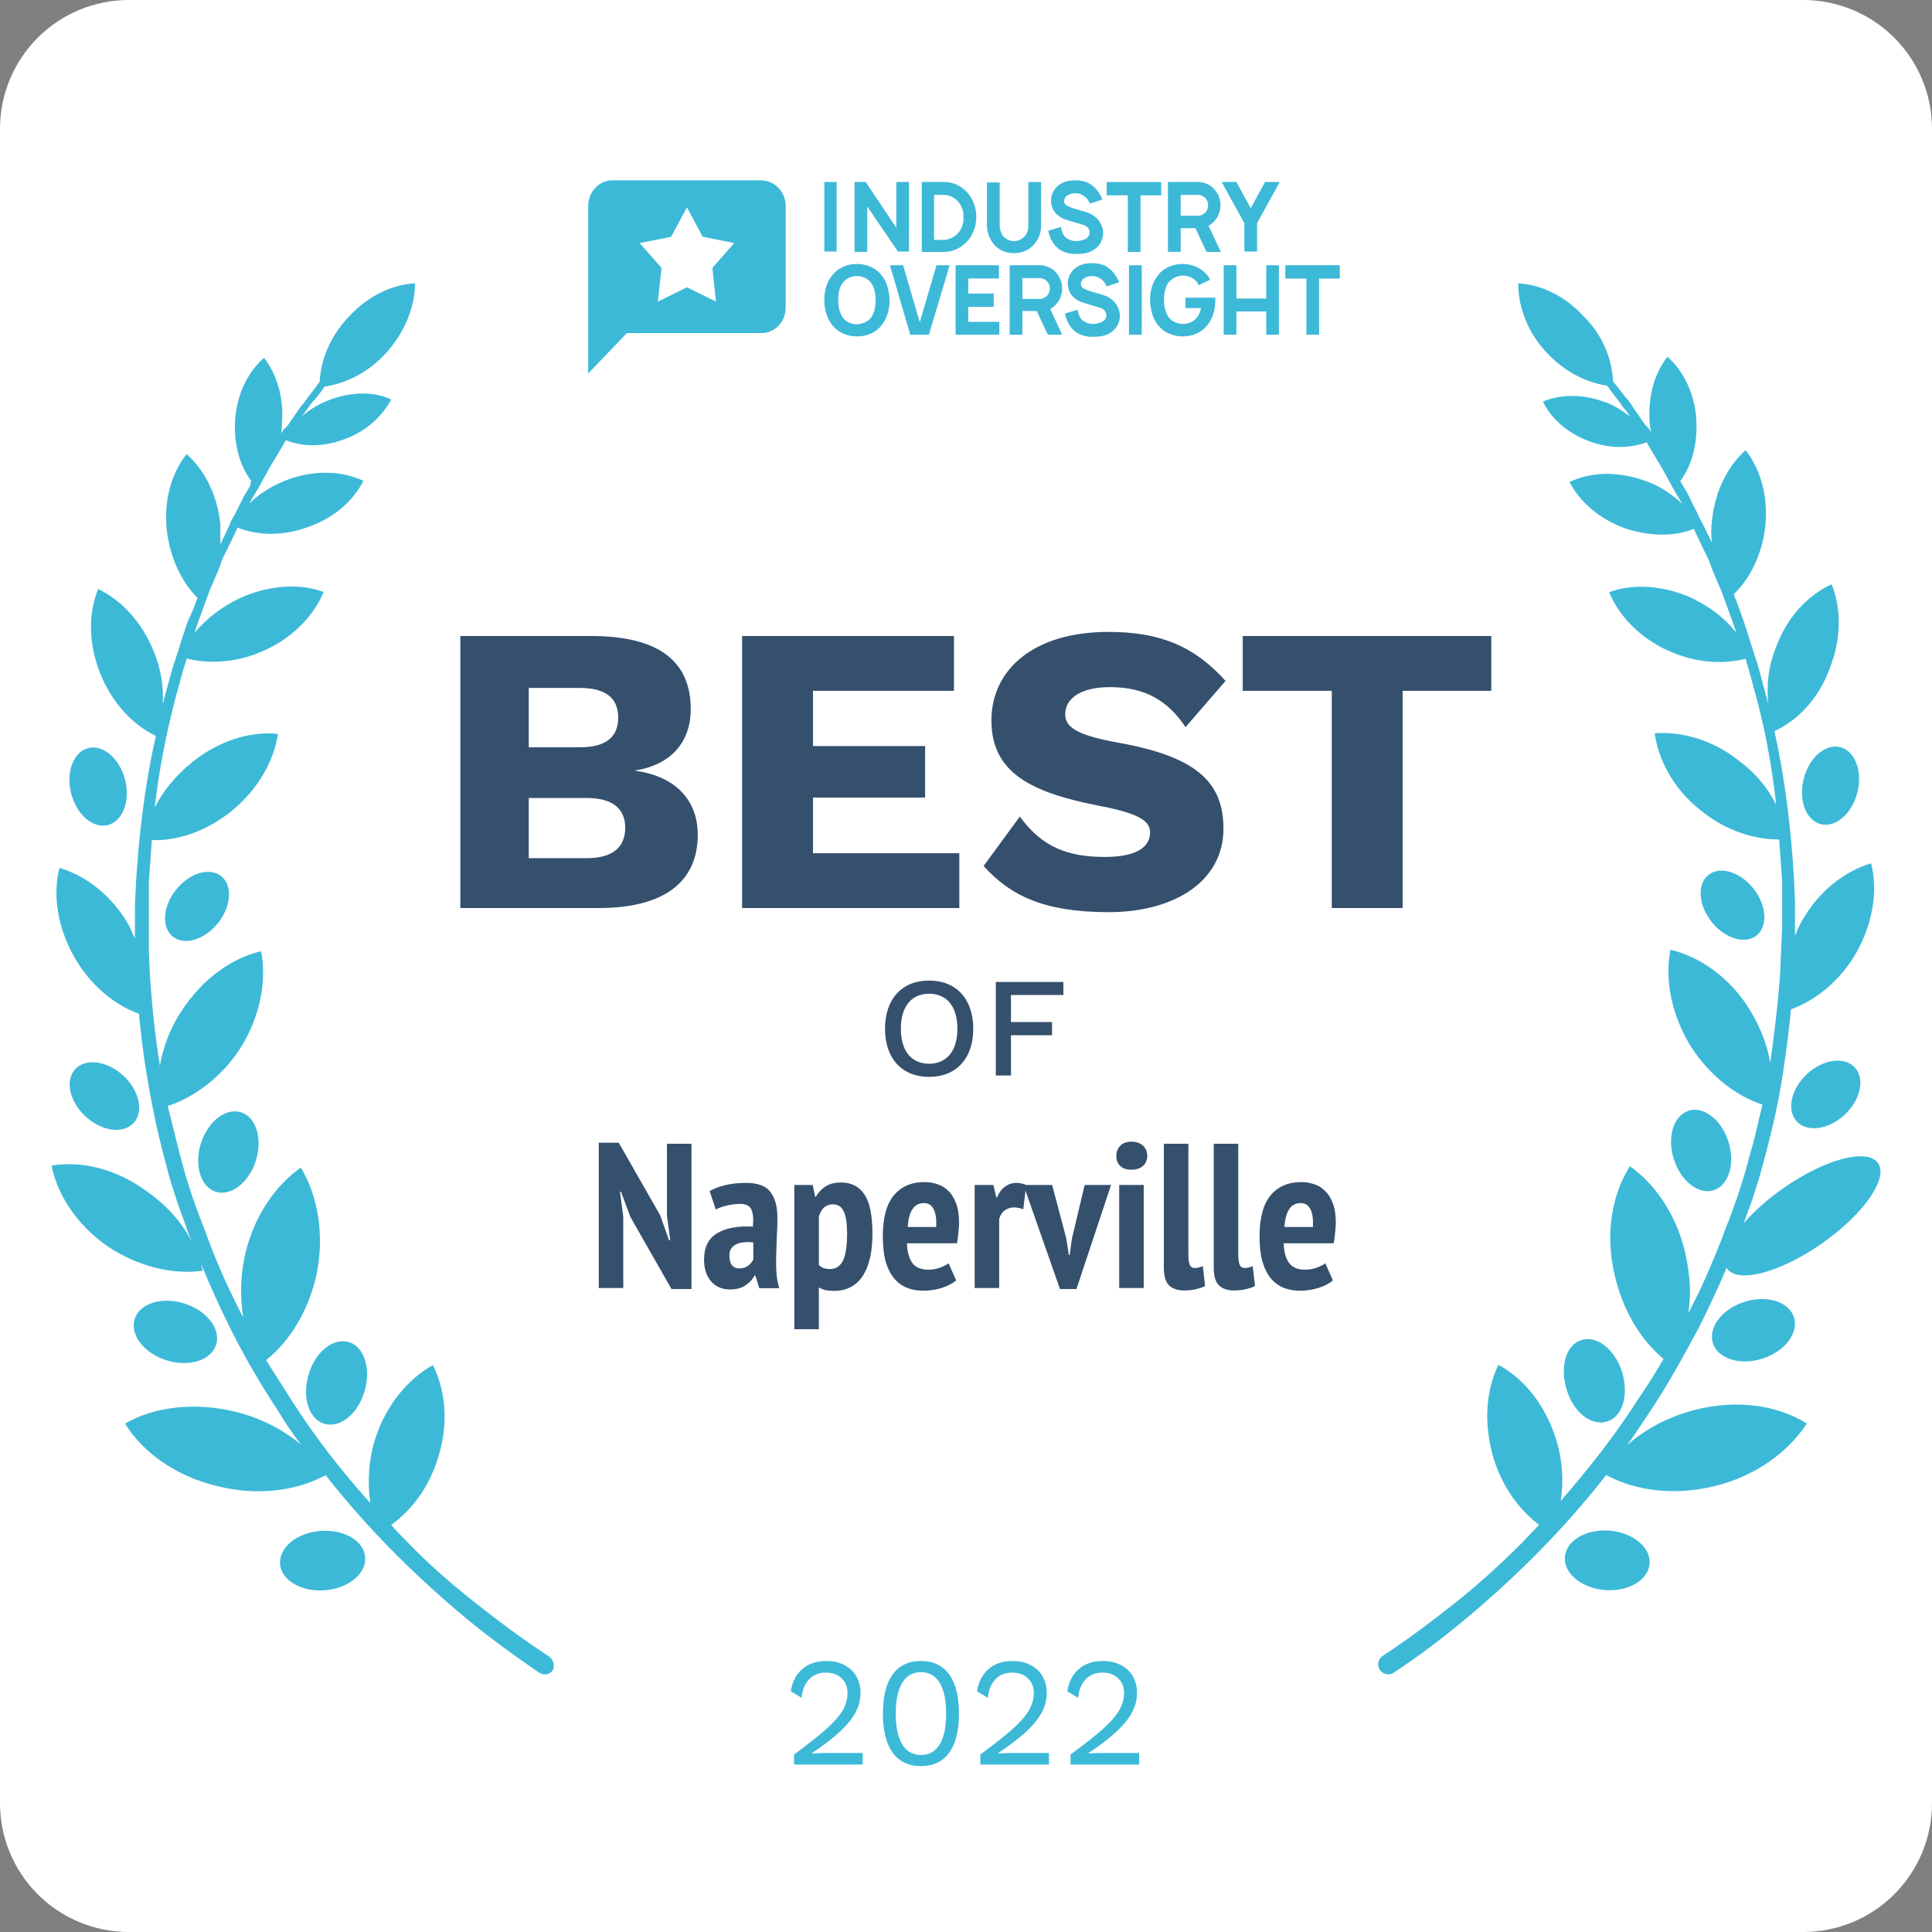 <?xml version="1.0" encoding="UTF-8" standalone="no"?>
<svg
   xmlns:dc="http://purl.org/dc/elements/1.1/"
   xmlns:cc="http://creativecommons.org/ns#"
   xmlns:rdf="http://www.w3.org/1999/02/22-rdf-syntax-ns#"
   xmlns:svg="http://www.w3.org/2000/svg"
   xmlns="http://www.w3.org/2000/svg"
   id="svg29"
   version="1.1"
   fill="none"
   viewBox="0 0 150 150"
   height="150"
   width="150">
  <rect x="0" y="0" width="150" height="150" fill="#808080" stroke="none"/>
  <defs
     id="defs4">
    <style
       id="style2"
       type="text/css">
  	@font-face {
        font-family: PT Sans Narrow;
        font-weight: 700;
        src: url('https://tnbt.dev/fonts/PTSansNarrow-Bold.ttf');
    }
  	@font-face {
	    font-family: Work Sans;
        font-weight: 400;
	    src: url('https://tnbt.dev/fonts/WorkSans-Regular.ttf');
    }
	</style>
  </defs>
  <path
     id="path6"
     fill="white"
     d="M140 0H10C7.348 0 4.804 1.054 2.929 2.929C1.054 4.804 0 7.348 0 10L0 140C0 142.652 1.054 145.196 2.929 147.071C4.804 148.946 7.348 150 10 150H140C142.652 150 145.196 148.946 147.071 147.071C148.946 145.196 150 142.652 150 140V10C150 7.348 148.946 4.804 147.071 2.929C145.196 1.054 142.652 0 140 0Z" />
  <path
     id="path8"
     fill="#3DB9D8"
     d="M36.849 124.399C38.7 125.863 40.55 127.25 42.555 128.56C42.941 128.791 43.095 129.254 42.941 129.639C42.71 130.024 42.247 130.101 41.861 129.87C39.856 128.483 37.929 127.096 36.078 125.555C34.227 124.014 32.454 122.396 30.757 120.701C28.83 118.775 26.979 116.694 25.283 114.537C22.969 115.77 19.962 116.155 16.878 115.385C13.639 114.614 11.094 112.765 9.706 110.53C11.942 109.221 15.104 108.835 18.265 109.606C20.193 110.068 21.967 110.993 23.355 112.148L23.355 112.148C22.738 111.301 22.121 110.453 21.581 109.529C20.27 107.525 19.037 105.445 17.957 103.288C17.109 101.593 16.338 99.897 15.644 98.202C15.644 98.279 15.663 98.356 15.682 98.434C15.701 98.511 15.721 98.588 15.721 98.665C13.408 98.973 10.709 98.356 8.318 96.739C6.005 95.12 4.463 92.809 4 90.497C6.313 90.112 9.012 90.729 11.403 92.501C12.945 93.579 14.101 94.889 14.873 96.353L14.718 95.968L14.564 95.583C14.526 95.506 14.506 95.429 14.487 95.352C14.468 95.275 14.448 95.198 14.41 95.12L13.793 93.425L13.253 91.73C13.176 91.499 13.099 91.191 13.022 90.883L12.791 90.035C12.174 87.724 11.711 85.412 11.325 83.024C11.094 81.637 10.94 80.173 10.786 78.709C8.858 78.015 7.007 76.474 5.774 74.317C4.463 72.005 4.077 69.463 4.617 67.382C6.699 67.999 8.704 69.54 10.015 71.851C10.169 72.237 10.323 72.545 10.477 72.853V72.237V71.774V71.312V70.387L10.554 68.615C10.786 64.763 11.248 60.91 12.097 57.135C10.323 56.287 8.704 54.592 7.778 52.281C6.853 49.969 6.853 47.581 7.624 45.731C9.398 46.579 11.017 48.274 11.942 50.586C12.482 51.895 12.713 53.282 12.636 54.592C12.713 54.515 12.713 54.438 12.713 54.361C12.752 54.207 12.791 54.072 12.829 53.937C12.868 53.802 12.906 53.667 12.945 53.513L13.176 52.666L13.408 51.818L13.562 51.356C13.6 51.279 13.62 51.202 13.639 51.125C13.658 51.048 13.677 50.971 13.716 50.894L14.256 49.199L14.41 48.736L14.487 48.505L14.564 48.274L14.95 47.426L15.335 46.425C14.101 45.192 13.176 43.266 12.945 41.108C12.713 38.797 13.33 36.717 14.487 35.253C15.875 36.485 16.878 38.412 17.109 40.723V42.264L17.803 40.8C17.88 40.569 18.034 40.261 18.188 40.03L18.574 39.259L18.959 38.489C18.998 38.412 19.037 38.354 19.075 38.296C19.114 38.238 19.152 38.181 19.191 38.103L19.422 37.718L19.499 37.333C18.574 36.1 18.111 34.328 18.265 32.479C18.42 30.552 19.268 28.857 20.502 27.779C21.504 29.089 22.044 30.861 21.89 32.864C21.89 33.095 21.89 33.403 21.813 33.635L22.044 33.326L22.198 33.172L22.352 33.018L23.355 31.554C23.586 31.323 23.74 31.092 23.895 30.861L23.895 30.861L24.434 30.167L24.82 29.628C24.897 28.01 25.591 26.161 27.056 24.62C28.521 23.002 30.449 22.077 32.222 22C32.222 23.772 31.451 25.775 29.986 27.393C28.598 28.934 26.825 29.782 25.205 30.013L24.82 30.552L24.434 31.015C24.203 31.246 24.049 31.477 23.895 31.708L23.432 32.325C24.049 31.785 24.82 31.323 25.668 31.015C27.364 30.398 29.061 30.398 30.372 31.015C29.678 32.325 28.444 33.48 26.748 34.097C25.128 34.713 23.509 34.713 22.198 34.174L21.89 34.713L21.427 35.484C21.389 35.561 21.35 35.619 21.311 35.676C21.273 35.734 21.234 35.792 21.196 35.869L20.964 36.254L20.116 37.795L19.885 38.181C19.846 38.258 19.808 38.315 19.769 38.373C19.731 38.431 19.692 38.489 19.654 38.566L19.345 39.105C20.116 38.335 21.196 37.641 22.507 37.179C24.511 36.485 26.593 36.562 28.213 37.333C27.442 38.874 25.899 40.261 23.817 40.954C21.89 41.648 19.962 41.571 18.42 40.954V41.031L17.649 42.649C17.549 42.799 17.482 42.948 17.405 43.118C17.363 43.211 17.318 43.311 17.263 43.42L16.955 44.267L16.261 45.886L15.644 47.581L15.335 48.428L15.258 48.659L15.181 48.89L15.104 49.122C16.029 48.043 17.186 47.118 18.651 46.425C20.887 45.423 23.278 45.269 25.128 45.962C24.357 47.812 22.738 49.507 20.502 50.508C18.497 51.433 16.261 51.587 14.487 51.125C14.487 51.215 14.461 51.279 14.439 51.332C14.423 51.369 14.41 51.401 14.41 51.433L14.256 51.895L14.024 52.743L13.793 53.59C13.755 53.745 13.716 53.879 13.677 54.014C13.639 54.149 13.6 54.284 13.562 54.438C12.868 57.135 12.328 59.909 12.02 62.682C12.636 61.45 13.639 60.217 14.873 59.215C16.955 57.52 19.422 56.749 21.581 56.981C21.273 59.061 20.039 61.295 17.957 62.991C16.029 64.532 13.793 65.302 11.788 65.225L11.557 68.461V70.233V71.158V71.62V72.082V73.855L11.634 75.627C11.788 77.938 12.02 80.327 12.405 82.638V82.792C12.636 81.406 13.176 79.865 14.101 78.478C15.721 76.012 17.957 74.394 20.27 73.855C20.733 76.166 20.193 78.94 18.651 81.406C17.186 83.64 15.104 85.181 13.022 85.874L13.947 89.573L14.179 90.42C14.217 90.575 14.256 90.709 14.294 90.844C14.333 90.979 14.371 91.114 14.41 91.268L14.95 92.963L15.567 94.658C15.61 94.701 15.629 94.769 15.651 94.847C15.668 94.908 15.687 94.976 15.721 95.043L15.875 95.429L16.183 96.276C16.955 98.356 17.88 100.36 18.882 102.286C18.651 100.822 18.651 99.281 18.959 97.74C19.576 94.658 21.273 92.115 23.355 90.651C24.666 92.809 25.205 95.814 24.589 98.896C23.972 101.747 22.507 104.135 20.656 105.599C21.003 106.139 21.331 106.659 21.658 107.179C21.986 107.699 22.314 108.219 22.661 108.758C24.434 111.532 26.516 114.229 28.753 116.694C28.521 115.153 28.598 113.381 29.138 111.686C29.986 109.066 31.683 107.063 33.611 105.984C34.613 107.988 34.844 110.607 33.996 113.227C33.302 115.462 31.991 117.234 30.372 118.39C30.757 118.852 31.143 119.237 31.606 119.699C33.225 121.394 34.998 122.935 36.849 124.399ZM8.381 64.055C9.536 63.76 10.131 62.184 9.709 60.535C9.287 58.886 8.008 57.788 6.853 58.083C5.698 58.378 5.103 59.954 5.525 61.603C5.947 63.252 7.226 64.35 8.381 64.055ZM16.922 71.672C17.96 70.377 18.073 68.744 17.175 68.026C16.277 67.309 14.708 67.777 13.671 69.073C12.633 70.369 12.52 72.001 13.417 72.719C14.315 73.437 15.884 72.968 16.922 71.672ZM18.71 86.357C19.887 86.73 20.404 88.413 19.864 90.117C19.325 91.821 17.932 92.9 16.755 92.528C15.578 92.156 15.06 90.472 15.6 88.768C16.14 87.064 17.532 85.985 18.71 86.357ZM23.972 106.678C24.511 104.906 25.899 103.827 27.133 104.212C28.29 104.598 28.83 106.293 28.29 108.065C27.75 109.837 26.362 110.916 25.128 110.53C23.972 110.145 23.432 108.45 23.972 106.678ZM28.354 120.896C28.457 122.168 27.062 123.32 25.236 123.468C23.411 123.617 21.848 122.706 21.744 121.433C21.64 120.161 23.036 119.009 24.861 118.861C26.686 118.712 28.25 119.623 28.354 120.896ZM16.781 104.407C17.166 103.19 16.064 101.756 14.318 101.204C12.572 100.651 10.844 101.19 10.458 102.408C10.073 103.625 11.175 105.059 12.921 105.611C14.667 106.163 16.395 105.624 16.781 104.407ZM9.575 83.513C10.825 84.669 11.183 86.315 10.374 87.189C9.565 88.064 7.894 87.837 6.643 86.682C5.393 85.526 5.035 83.88 5.844 83.005C6.654 82.13 8.324 82.358 9.575 83.513Z"
     clip-rule="evenodd"
     fill-rule="evenodd" />
  <path
     id="path10"
     fill="#3DB9D8"
     d="M131.689 109.437C129.54 109.977 127.698 110.979 126.317 112.213C126.748 111.635 127.149 111.027 127.558 110.408C127.804 110.036 128.053 109.659 128.312 109.283C129.617 107.278 130.768 105.196 131.919 103.037C132.678 101.512 133.399 99.986 134.055 98.433C134.067 98.453 134.079 98.472 134.092 98.491C134.915 99.68 138.206 98.811 141.442 96.55C144.678 94.289 146.635 91.493 145.812 90.304C144.989 89.115 141.699 89.984 138.462 92.245C137.22 93.113 136.167 94.06 135.387 94.964C135.402 94.905 135.42 94.846 135.45 94.787L136.064 93.091L136.601 91.394C136.639 91.24 136.677 91.105 136.716 90.97C136.754 90.835 136.793 90.701 136.831 90.546L137.061 89.698C137.675 87.385 138.212 84.995 138.519 82.682C138.75 81.217 138.903 79.829 139.057 78.364C140.975 77.67 142.894 76.128 144.122 73.969C145.427 71.656 145.811 69.111 145.273 67.029C143.201 67.646 141.206 69.188 139.901 71.501C139.671 71.887 139.517 72.272 139.364 72.658L139.364 72.658V71.887V71.424V70.962V70.036L139.287 68.263C139.058 64.355 138.602 60.523 137.768 56.767C139.603 55.917 141.208 54.223 142.05 51.917C142.971 49.604 142.971 47.213 142.203 45.363C140.361 46.211 138.75 47.907 137.905 50.22C137.291 51.685 137.138 53.227 137.291 54.615C137.253 54.538 137.234 54.442 137.215 54.346C137.196 54.249 137.176 54.153 137.138 54.076C137.1 53.922 137.061 53.786 137.023 53.652C136.985 53.517 136.946 53.382 136.908 53.227L136.678 52.379L136.447 51.531L136.294 51.069C136.255 50.992 136.236 50.914 136.217 50.837C136.198 50.76 136.179 50.683 136.14 50.606L135.603 48.91L135.45 48.447L135.373 48.216L135.296 47.984L134.989 47.136L134.605 46.134C135.91 44.9 136.831 42.973 137.061 40.814C137.291 38.501 136.678 36.419 135.526 34.954C134.145 36.187 133.147 38.115 132.917 40.428C132.84 41.045 132.84 41.585 132.917 42.124L132.149 40.582C132.095 40.473 132.041 40.373 131.99 40.28L131.99 40.28C131.897 40.11 131.815 39.961 131.766 39.811L131.382 39.04L130.998 38.269C130.96 38.192 130.921 38.134 130.883 38.076L130.883 38.076C130.845 38.019 130.806 37.961 130.768 37.884L130.538 37.498L130.461 37.344C131.382 36.11 131.842 34.337 131.689 32.409C131.535 30.404 130.614 28.708 129.463 27.706C128.465 28.939 127.928 30.79 128.082 32.795C128.082 33.059 128.138 33.324 128.203 33.588L128.005 33.257L127.851 33.103L127.698 32.949L126.7 31.484C126.547 31.253 126.393 31.021 126.163 30.79L125.626 30.096L125.242 29.633C125.165 27.937 124.475 26.087 123.016 24.622C121.558 23.002 119.639 22.077 117.874 22C117.874 23.773 118.565 25.778 120.1 27.397C121.481 28.862 123.17 29.71 124.782 29.942L125.165 30.482L125.703 31.175L125.703 31.175C125.856 31.407 126.01 31.638 126.24 31.869L126.547 32.332C125.933 31.869 125.242 31.407 124.475 31.175C122.786 30.559 121.098 30.636 119.793 31.175C120.407 32.486 121.712 33.643 123.4 34.26C125.012 34.877 126.624 34.799 127.851 34.337L128.158 34.877L128.619 35.648C128.657 35.725 128.696 35.782 128.734 35.84C128.772 35.898 128.811 35.956 128.849 36.033L129.079 36.419L129.924 37.961L130.154 38.346C130.192 38.423 130.231 38.481 130.269 38.539L130.269 38.539L130.269 38.539C130.307 38.597 130.346 38.655 130.384 38.732L130.614 39.117C129.77 38.346 128.772 37.652 127.544 37.267C125.472 36.573 123.477 36.65 121.865 37.421C122.633 38.963 124.244 40.351 126.24 41.045C128.158 41.662 130.077 41.662 131.535 41.045V41.122L132.303 42.741C132.38 42.857 132.437 42.992 132.495 43.127L132.495 43.127L132.495 43.127C132.552 43.262 132.61 43.397 132.687 43.512L132.994 44.36L133.684 45.98L134.298 47.676L134.605 48.524L134.682 48.755L134.759 48.987V49.064C133.915 47.984 132.763 47.136 131.382 46.442C129.156 45.44 126.777 45.286 124.935 45.98C125.703 47.83 127.314 49.526 129.54 50.529C131.612 51.454 133.684 51.608 135.526 51.146C135.526 51.178 135.539 51.21 135.555 51.247C135.577 51.3 135.603 51.364 135.603 51.454L135.757 51.917L135.987 52.765L136.217 53.613C136.255 53.767 136.294 53.901 136.332 54.036L136.332 54.036L136.332 54.036L136.332 54.037L136.332 54.037L136.332 54.037L136.332 54.037L136.332 54.037C136.371 54.172 136.409 54.307 136.447 54.461C137.138 57.083 137.598 59.781 137.905 62.48C137.291 61.246 136.371 60.09 135.143 59.165C133.07 57.468 130.614 56.774 128.465 56.929C128.772 59.087 130 61.324 132.073 62.943C133.991 64.485 136.14 65.179 138.136 65.179L138.366 68.417V70.191V71.039V71.501V71.964L138.289 73.737L138.212 75.511C138.059 77.901 137.752 80.214 137.445 82.527C137.215 81.139 136.677 79.752 135.833 78.364C134.298 75.896 131.996 74.277 129.693 73.737C129.233 76.051 129.77 78.826 131.305 81.294C132.763 83.53 134.759 85.072 136.831 85.766C136.729 86.177 136.635 86.588 136.541 86.999C136.353 87.822 136.166 88.644 135.91 89.467L135.68 90.315C135.641 90.469 135.603 90.604 135.565 90.739L135.565 90.739L135.565 90.739C135.526 90.874 135.488 91.009 135.45 91.163L134.912 92.859L134.298 94.556C134.265 94.623 134.246 94.691 134.229 94.752C134.207 94.83 134.188 94.898 134.145 94.941L133.991 95.327L133.684 96.175C132.917 98.103 132.073 100.107 131.075 101.958C131.305 100.57 131.228 99.182 130.921 97.64C130.307 94.556 128.619 92.011 126.547 90.546C125.165 92.705 124.628 95.712 125.319 98.797C125.933 101.649 127.314 103.963 129.156 105.505C128.542 106.584 127.851 107.664 127.161 108.666C125.396 111.442 123.323 114.063 121.174 116.531C121.405 114.989 121.328 113.369 120.791 111.673C119.946 109.052 118.335 107.047 116.339 105.967C115.342 107.972 115.188 110.594 115.956 113.215C116.646 115.451 117.951 117.225 119.486 118.381C119.294 118.613 119.083 118.825 118.872 119.037L118.872 119.037L118.872 119.037C118.661 119.249 118.45 119.461 118.258 119.692C116.57 121.388 114.881 122.93 113.039 124.395C111.197 125.86 109.355 127.248 107.36 128.559C106.976 128.79 106.899 129.33 107.13 129.639C107.36 130.024 107.897 130.101 108.204 129.87C110.199 128.559 112.118 127.094 113.96 125.552C115.802 124.01 117.567 122.391 119.256 120.694C121.174 118.767 123.016 116.685 124.705 114.526C127.007 115.76 130 116.145 133.147 115.374C136.294 114.603 138.826 112.753 140.285 110.517C137.905 109.052 134.836 108.666 131.689 109.437ZM125.933 106.507C126.47 108.281 126.009 109.977 124.782 110.362C123.554 110.748 122.172 109.668 121.635 107.895C121.098 106.122 121.558 104.425 122.786 104.04C124.014 103.654 125.396 104.811 125.933 106.507ZM133.049 92.409C134.221 92.037 134.736 90.352 134.198 88.647C133.661 86.942 132.276 85.862 131.104 86.234C129.932 86.607 129.417 88.291 129.955 89.996C130.492 91.702 131.877 92.782 133.049 92.409ZM136.13 68.979C137.163 70.276 137.276 71.909 136.382 72.628C135.489 73.346 133.927 72.877 132.894 71.581C131.861 70.284 131.748 68.65 132.642 67.932C133.535 67.213 135.097 67.682 136.13 68.979ZM128.075 121.414C128.178 120.14 126.789 118.988 124.972 118.839C123.156 118.691 121.599 119.603 121.496 120.876C121.393 122.149 122.782 123.302 124.599 123.45C126.415 123.599 127.972 122.687 128.075 121.414ZM139.283 102.279C139.667 103.497 138.569 104.932 136.831 105.485C135.094 106.037 133.374 105.498 132.99 104.28C132.606 103.062 133.704 101.626 135.442 101.074C137.179 100.521 138.899 101.061 139.283 102.279ZM143.211 86.557C144.456 85.401 144.812 83.754 144.007 82.879C143.201 82.003 141.539 82.231 140.294 83.387C139.049 84.543 138.693 86.19 139.498 87.066C140.304 87.941 141.966 87.714 143.211 86.557ZM142.882 58.011C144.032 58.307 144.624 59.884 144.204 61.534C143.784 63.184 142.511 64.283 141.361 63.987C140.212 63.692 139.62 62.115 140.04 60.465C140.46 58.814 141.732 57.716 142.882 58.011Z"
     clip-rule="evenodd"
     fill-rule="evenodd" />
  <g
     style="dominant-baseline:middle;text-anchor:middle"
     dominant-baseline="middle"
     id="textYear">
    <g
       id="text12"
       style="font-weight:400;font-size:12px;font-family:'Work Sans';fill:#3db9d8"
       aria-label="2022">
      <path
         id="path35"
         style="font-weight:400;font-size:12px;font-family:'Work Sans';fill:#3db9d8"
         d="m 61.65,136.22 q 1.644,-1.212 2.52,-1.992 0.876,-0.792 1.248,-1.428 0.384,-0.648 0.384,-1.356 0,-0.708 -0.456,-1.14 -0.456,-0.444 -1.224,-0.444 -0.804,0 -1.308,0.528 -0.492,0.528 -0.576,1.428 l -0.84,-0.504 q 0.156,-1.068 0.864,-1.704 0.72,-0.648 1.896,-0.648 0.792,0 1.392,0.312 0.612,0.312 0.936,0.876 0.324,0.564 0.324,1.296 0,0.768 -0.372,1.476 -0.36,0.708 -1.188,1.488 -0.828,0.78 -2.232,1.716 v 0.012 q 0.792,-0.036 1.188,-0.036 h 2.772 v 0.9 h -5.328 z" />
      <path
         id="path37"
         style="font-weight:400;font-size:12px;font-family:'Work Sans';fill:#3db9d8"
         d="m 71.502,137.12 q -1.44,0 -2.196,-1.044 -0.756,-1.044 -0.756,-3.036 0,-1.992 0.756,-3.036 0.756,-1.044 2.196,-1.044 1.44,0 2.196,1.044 0.756,1.044 0.756,3.036 0,1.992 -0.756,3.036 -0.756,1.044 -2.196,1.044 z m 0,-0.864 q 0.948,0 1.452,-0.816 0.504,-0.828 0.504,-2.4 0,-1.572 -0.504,-2.388 -0.504,-0.828 -1.452,-0.828 -0.948,0 -1.452,0.828 -0.504,0.816 -0.504,2.388 0,1.572 0.504,2.4 0.504,0.816 1.452,0.816 z" />
      <path
         id="path39"
         style="font-weight:400;font-size:12px;font-family:'Work Sans';fill:#3db9d8"
         d="m 76.111,136.22 q 1.644,-1.212 2.52,-1.992 0.876,-0.792 1.248,-1.428 0.384,-0.648 0.384,-1.356 0,-0.708 -0.456,-1.14 -0.456,-0.444 -1.224,-0.444 -0.804,0 -1.308,0.528 -0.492,0.528 -0.576,1.428 l -0.84,-0.504 q 0.156,-1.068 0.864,-1.704 0.72,-0.648 1.896,-0.648 0.792,0 1.392,0.312 0.612,0.312 0.936,0.876 0.324,0.564 0.324,1.296 0,0.768 -0.372,1.476 -0.36,0.708 -1.188,1.488 -0.828,0.78 -2.232,1.716 v 0.012 q 0.792,-0.036 1.188,-0.036 h 2.772 v 0.9 h -5.328 z" />
      <path
         id="path41"
         style="font-weight:400;font-size:12px;font-family:'Work Sans';fill:#3db9d8"
         d="m 83.118,136.22 q 1.644,-1.212 2.52,-1.992 0.876,-0.792 1.248,-1.428 0.384,-0.648 0.384,-1.356 0,-0.708 -0.456,-1.14 -0.456,-0.444 -1.224,-0.444 -0.804,0 -1.308,0.528 -0.492,0.528 -0.576,1.428 l -0.84,-0.504 q 0.156,-1.068 0.864,-1.704 0.72,-0.648 1.896,-0.648 0.792,0 1.392,0.312 0.612,0.312 0.936,0.876 0.324,0.564 0.324,1.296 0,0.768 -0.372,1.476 -0.36,0.708 -1.188,1.488 -0.828,0.78 -2.232,1.716 v 0.012 q 0.792,-0.036 1.188,-0.036 h 2.772 v 0.9 h -5.328 z" />
    </g>
  </g>
  <g
     style="dominant-baseline:middle;text-anchor:middle"
     dominant-baseline="middle"
     id="text">
    <path
       style="fill:#35506d"
       id="path15"
       d="m 35.742,70.5 h 10.752 c 5.088,0 7.68,-2.048 7.68,-5.696 0,-2.56 -1.6,-4.512 -4.832,-4.96 v -0.032 c 2.88,-0.448 4.288,-2.336 4.288,-4.736 0,-3.68 -2.4,-5.664 -7.616,-5.696 h -10.272 z m 5.312,-12.48 v -4.608 h 3.968 c 1.984,0 2.976,0.768 2.976,2.304 0,1.536 -0.992,2.304 -2.976,2.304 z m 0,8.608 v -4.672 h 4.512 c 1.984,0 2.976,0.832 2.976,2.304 0,1.536 -0.992,2.368 -2.976,2.368 z m 22.067,-0.384 v -4.32 h 8.704 v -4 h -8.704 v -4.288 h 10.944 V 49.38 H 57.617 V 70.5 h 16.864 V 66.244 Z M 86.061,49.06 c -5.792,0 -9.088,2.912 -9.088,6.88 0,4.128 3.232,5.6 8.224,6.592 2.88,0.544 4.096,1.088 4.096,2.08 0,1.216 -1.152,1.92 -3.52,1.92 -2.816,0 -4.864,-0.736 -6.592,-3.136 l -2.816,3.84 c 2.08,2.304 4.704,3.584 9.696,3.584 5.088,0 8.928,-2.368 8.928,-6.496 0,-3.712 -2.272,-5.6 -8.128,-6.656 -3.008,-0.544 -4.16,-1.12 -4.16,-2.208 0,-1.216 1.184,-2.112 3.456,-2.112 2.688,0 4.48,0.992 5.888,3.104 l 3.104,-3.584 c -2.432,-2.72 -5.12,-3.808 -9.088,-3.808 z m 29.723,0.32 H 96.487 v 4.256 H 103.4 V 70.5 h 5.504 V 53.636 h 6.88 z" />
    <path
       style="fill:#35506d"
       id="path17"
       d="m 72.132,76.13 c -2.101,0 -3.421,1.43 -3.421,3.74 0,2.31 1.32,3.74 3.421,3.74 2.112,0 3.432,-1.43 3.432,-3.74 0,-2.31 -1.32,-3.74 -3.432,-3.74 z m 0,1.023 c 1.375,0 2.2,0.99 2.2,2.717 0,1.727 -0.825,2.717 -2.2,2.717 -1.364,0 -2.189,-0.99 -2.189,-2.717 0,-1.727 0.825,-2.717 2.189,-2.717 z m 10.429,0.099 V 76.24 h -5.247 v 7.26 h 1.177 v -3.124 h 3.19 v -1.023 h -3.19 v -2.101 z" />
    <g
       id="text19"
       style="font-weight:700;font-size:16px;font-family:'PT Sans Narrow';fill:#35506d"
       aria-label="Naperville">
      <path
         id="path44"
         style="font-weight:700;font-size:16px;font-family:'PT Sans Narrow';fill:#35506d"
         d="m 48.95,94.496 -0.736,-1.968 h -0.08 l 0.256,1.936 V 100 h -1.904 V 88.72 h 1.552 l 3.216,5.632 0.688,1.936 h 0.096 l -0.256,-1.904 V 88.8 h 1.904 v 11.28 h -1.552 z" />
      <path
         id="path46"
         style="font-weight:700;font-size:16px;font-family:'PT Sans Narrow';fill:#35506d"
         d="m 55.095,92.48 q 0.48,-0.288 1.2,-0.464 0.72,-0.176 1.632,-0.176 1.36,0 1.888,0.704 0.544,0.704 0.544,2 0,0.752 -0.048,1.488 -0.032,0.72 -0.048,1.424 -0.016,0.688 0.016,1.344 0.048,0.64 0.224,1.216 h -1.552 l -0.304,-0.976 h -0.064 q -0.256,0.464 -0.72,0.768 -0.464,0.304 -1.168,0.304 -0.944,0 -1.488,-0.624 -0.544,-0.64 -0.544,-1.696 0,-1.44 1.024,-2.048 1.024,-0.608 2.768,-0.512 0.08,-0.928 -0.128,-1.344 -0.192,-0.416 -0.848,-0.416 -0.48,0 -0.992,0.112 -0.512,0.112 -0.912,0.32 z m 2.288,6 q 0.432,0 0.704,-0.208 0.272,-0.224 0.4,-0.48 v -1.328 q -0.368,-0.048 -0.704,-0.016 -0.336,0.032 -0.592,0.144 -0.256,0.112 -0.416,0.336 -0.144,0.208 -0.144,0.544 0,0.496 0.192,0.752 0.208,0.256 0.56,0.256 z" />
      <path
         id="path48"
         style="font-weight:700;font-size:16px;font-family:'PT Sans Narrow';fill:#35506d"
         d="m 61.672,92 h 1.424 l 0.192,0.912 h 0.048 q 0.368,-0.576 0.816,-0.832 0.464,-0.272 1.136,-0.272 1.216,0 1.824,0.928 0.624,0.912 0.624,3.056 0,2.144 -0.768,3.296 -0.768,1.136 -2.224,1.136 -0.384,0 -0.656,-0.064 -0.272,-0.064 -0.512,-0.208 v 3.248 h -1.904 z m 1.904,6.208 q 0.16,0.16 0.352,0.24 0.208,0.08 0.528,0.08 0.64,0 0.976,-0.624 0.336,-0.64 0.336,-2.16 0,-1.136 -0.256,-1.68 -0.256,-0.56 -0.848,-0.56 -0.8,0 -1.088,0.944 z" />
      <path
         id="path50"
         style="font-weight:700;font-size:16px;font-family:'PT Sans Narrow';fill:#35506d"
         d="m 74.237,99.408 q -0.4,0.352 -1.088,0.576 -0.688,0.224 -1.44,0.224 -0.832,0 -1.44,-0.288 -0.592,-0.288 -0.976,-0.832 -0.384,-0.544 -0.576,-1.312 -0.176,-0.784 -0.176,-1.776 0,-2.16 0.848,-3.184 0.864,-1.04 2.384,-1.04 0.512,0 0.992,0.16 0.48,0.144 0.848,0.512 0.384,0.352 0.608,0.96 0.24,0.592 0.24,1.504 0,0.352 -0.048,0.752 -0.032,0.4 -0.112,0.864 h -3.888 q 0.032,0.992 0.416,1.52 0.384,0.528 1.232,0.528 0.512,0 0.928,-0.16 0.432,-0.16 0.656,-0.336 z m -2.496,-6 q -0.608,0 -0.912,0.496 -0.304,0.48 -0.352,1.36 h 2.208 q 0.048,-0.912 -0.192,-1.376 -0.24,-0.48 -0.752,-0.48 z" />
      <path
         id="path52"
         style="font-weight:700;font-size:16px;font-family:'PT Sans Narrow';fill:#35506d"
         d="m 79.448,93.888 q -0.384,-0.144 -0.704,-0.144 -0.432,0 -0.752,0.24 -0.304,0.24 -0.416,0.672 V 100 h -1.904 v -8 h 1.456 l 0.224,0.96 h 0.064 q 0.208,-0.528 0.592,-0.816 0.4,-0.304 0.912,-0.304 0.384,0 0.752,0.16 z" />
      <path
         id="path54"
         style="font-weight:700;font-size:16px;font-family:'PT Sans Narrow';fill:#35506d"
         d="m 82.792,96.176 0.192,1.264 h 0.064 l 0.176,-1.28 0.992,-4.16 h 2.048 l -2.688,8.08 h -1.28 l -2.832,-8.08 h 2.224 z" />
      <path
         id="path56"
         style="font-weight:700;font-size:16px;font-family:'PT Sans Narrow';fill:#35506d"
         d="m 86.895,92 h 1.904 v 8 h -1.904 z m -0.224,-2.256 q 0,-0.48 0.304,-0.784 0.304,-0.32 0.864,-0.32 0.56,0 0.896,0.304 0.336,0.304 0.336,0.8 0,0.496 -0.336,0.784 -0.336,0.288 -0.896,0.288 -0.56,0 -0.864,-0.288 -0.304,-0.304 -0.304,-0.784 z" />
      <path
         id="path58"
         style="font-weight:700;font-size:16px;font-family:'PT Sans Narrow';fill:#35506d"
         d="m 92.265,97.408 q 0,0.56 0.112,0.8 0.112,0.24 0.368,0.24 0.144,0 0.288,-0.032 0.16,-0.032 0.352,-0.112 l 0.176,1.536 q -0.192,0.128 -0.656,0.24 -0.464,0.112 -0.944,0.112 -0.8,0 -1.2,-0.4 -0.4,-0.4 -0.4,-1.36 V 88.8 h 1.904 z" />
      <path
         id="path60"
         style="font-weight:700;font-size:16px;font-family:'PT Sans Narrow';fill:#35506d"
         d="m 96.14,97.408 q 0,0.56 0.112,0.8 0.112,0.24 0.368,0.24 0.144,0 0.288,-0.032 0.16,-0.032 0.352,-0.112 l 0.176,1.536 q -0.192,0.128 -0.656,0.24 -0.464,0.112 -0.944,0.112 -0.8,0 -1.2,-0.4 -0.4,-0.4 -0.4,-1.36 V 88.8 h 1.904 z" />
      <path
         id="path62"
         style="font-weight:700;font-size:16px;font-family:'PT Sans Narrow';fill:#35506d"
         d="m 103.487,99.408 q -0.4,0.352 -1.088,0.576 -0.688,0.224 -1.44,0.224 -0.832,0 -1.44,-0.288 -0.592,-0.288 -0.976,-0.832 -0.384,-0.544 -0.576,-1.312 -0.176,-0.784 -0.176,-1.776 0,-2.16 0.848,-3.184 0.864,-1.04 2.384,-1.04 0.512,0 0.992,0.16 0.48,0.144 0.848,0.512 0.384,0.352 0.608,0.96 0.24,0.592 0.24,1.504 0,0.352 -0.048,0.752 -0.032,0.4 -0.112,0.864 h -3.888 q 0.032,0.992 0.416,1.52 0.384,0.528 1.232,0.528 0.512,0 0.928,-0.16 0.432,-0.16 0.656,-0.336 z m -2.496,-6 q -0.608,0 -0.912,0.496 -0.304,0.48 -0.352,1.36 h 2.208 q 0.048,-0.912 -0.192,-1.376 -0.24,-0.48 -0.752,-0.48 z" />
    </g>
  </g>
  <g
     id="logo">
    <path
       style="clip-rule:evenodd;fill:#3db9d8;fill-rule:evenodd"
       id="path22"
       d="m 84.134,15.196 c 0.247,0.162 0.371,0.355 0.494,0.614 l 0.957,-0.323 C 85.369,14.937 85.03,14.517 84.597,14.258 84.258,14.065 83.856,14 83.516,14 c -0.34,0 -0.71,0.032 -1.081,0.226 -0.463,0.226 -0.834,0.743 -0.834,1.325 0,0.388 0.123,0.808 0.432,1.067 0.247,0.259 0.587,0.42 0.988,0.517 l 0.957,0.291 c 0.216,0.032 0.34,0.129 0.463,0.226 0.093,0.097 0.154,0.259 0.154,0.388 0,0.162 -0.062,0.323 -0.216,0.452 -0.185,0.129 -0.525,0.226 -0.803,0.226 -0.34,0 -0.741,-0.129 -0.957,-0.42 -0.124,-0.162 -0.216,-0.42 -0.247,-0.679 l -0.988,0.291 c 0.062,0.355 0.216,0.743 0.463,1.067 0.432,0.549 1.019,0.743 1.698,0.743 0.556,0 1.019,-0.065 1.421,-0.355 0.432,-0.291 0.679,-0.776 0.679,-1.26 0,-0.452 -0.185,-0.84 -0.494,-1.163 -0.247,-0.226 -0.494,-0.388 -0.957,-0.517 l -0.896,-0.259 c -0.247,-0.097 -0.494,-0.194 -0.587,-0.291 -0.062,-0.065 -0.093,-0.162 -0.093,-0.259 0,-0.162 0.093,-0.355 0.278,-0.452 0.154,-0.097 0.371,-0.162 0.618,-0.162 0.247,0 0.463,0.097 0.618,0.194 z M 64.957,14.129 v 5.397 H 64 v -5.397 z m 4.632,3.555 v -3.555 h 0.988 v 5.397 H 69.713 L 67.335,16.036 v 3.522 h -0.988 v -5.429 h 0.865 z m 5.898,0.485 c 0.216,-0.42 0.309,-0.873 0.309,-1.325 0,-0.453 -0.093,-0.905 -0.309,-1.325 -0.432,-0.873 -1.297,-1.39 -2.162,-1.39 h -1.76 v 5.429 h 1.76 c 0.865,0 1.729,-0.549 2.162,-1.39 z m -0.865,-2.165 c 0.123,0.226 0.185,0.517 0.185,0.84 0.031,0.323 -0.062,0.614 -0.185,0.905 -0.247,0.517 -0.834,0.873 -1.359,0.873 H 72.523 v -3.49 h 0.741 c 0.587,0 1.112,0.355 1.359,0.873 z m 6.207,1.519 c 0,0.517 -0.154,0.97 -0.463,1.357 -0.402,0.517 -0.988,0.776 -1.637,0.776 -0.648,0 -1.266,-0.259 -1.637,-0.776 -0.278,-0.388 -0.463,-0.873 -0.463,-1.357 v -3.361 h 0.988 v 3.361 c 0,0.259 0.093,0.517 0.216,0.743 0.216,0.291 0.556,0.452 0.895,0.452 0.34,0 0.679,-0.162 0.895,-0.452 0.154,-0.226 0.216,-0.452 0.216,-0.743 v -3.393 h 0.988 z m 9.326,-2.359 H 88.55 v 4.395 h -0.988 v -4.395 h -1.637 v -1.034 h 4.231 z m 4.632,4.395 -0.957,-2.036 c 0.247,-0.129 0.463,-0.323 0.587,-0.517 0.216,-0.323 0.34,-0.679 0.34,-1.067 0,-0.388 -0.123,-0.776 -0.34,-1.067 -0.216,-0.323 -0.525,-0.549 -0.865,-0.646 -0.154,-0.065 -0.34,-0.097 -0.525,-0.097 h -2.347 v 5.429 h 0.988 v -1.842 h 1.143 l 0.865,1.842 z M 93.059,16.747 H 91.669 v -1.616 h 1.39 c 0.185,0 0.432,0.129 0.556,0.291 0.124,0.129 0.185,0.323 0.185,0.517 0,0.162 -0.062,0.355 -0.154,0.485 -0.154,0.194 -0.401,0.323 -0.587,0.323 z m 6.3,-2.618 -1.76,3.199 v 2.198 h -0.988 v -2.198 l -1.76,-3.199 h 1.143 l 1.112,2.036 1.112,-2.036 z m -13.433,8.111 c -0.123,-0.259 -0.247,-0.452 -0.494,-0.614 -0.154,-0.097 -0.371,-0.194 -0.618,-0.194 -0.247,0 -0.463,0.065 -0.618,0.162 -0.185,0.097 -0.278,0.291 -0.278,0.452 0,0.097 0.031,0.194 0.093,0.259 0.093,0.097 0.34,0.194 0.587,0.291 l 0.896,0.259 c 0.463,0.129 0.71,0.291 0.957,0.517 0.309,0.323 0.494,0.711 0.494,1.163 0,0.485 -0.247,0.97 -0.679,1.26 -0.402,0.291 -0.865,0.355 -1.421,0.355 -0.679,0 -1.266,-0.194 -1.698,-0.743 -0.247,-0.323 -0.401,-0.711 -0.463,-1.066 l 0.988,-0.291 c 0.031,0.259 0.123,0.517 0.247,0.679 0.216,0.291 0.618,0.42 0.957,0.42 0.278,0 0.618,-0.097 0.803,-0.226 0.154,-0.129 0.216,-0.291 0.216,-0.452 0,-0.129 -0.062,-0.291 -0.154,-0.388 -0.123,-0.097 -0.247,-0.194 -0.463,-0.226 l -0.957,-0.291 c -0.401,-0.097 -0.741,-0.259 -0.988,-0.517 -0.309,-0.259 -0.432,-0.679 -0.432,-1.066 0,-0.582 0.371,-1.099 0.834,-1.325 0.37,-0.194 0.741,-0.226 1.081,-0.226 0.34,0 0.741,0.065 1.081,0.259 0.432,0.259 0.772,0.679 0.988,1.228 z M 64,23.307 c 0,0.743 0.216,1.422 0.618,1.939 0.463,0.582 1.173,0.873 1.915,0.873 0.741,0 1.451,-0.259 1.915,-0.873 0.432,-0.549 0.618,-1.196 0.618,-1.939 -0.031,-0.711 -0.185,-1.39 -0.618,-1.939 -0.463,-0.582 -1.173,-0.873 -1.915,-0.873 -0.772,0 -1.451,0.291 -1.915,0.873 C 64.185,21.885 64,22.564 64,23.307 Z m 3.984,0 c 0,0.485 -0.093,0.97 -0.34,1.325 -0.247,0.355 -0.679,0.517 -1.112,0.549 -0.432,0 -0.865,-0.194 -1.112,-0.549 -0.247,-0.388 -0.34,-0.84 -0.34,-1.325 0,-0.485 0.062,-0.97 0.34,-1.325 0.247,-0.355 0.679,-0.549 1.112,-0.549 0.432,0 0.865,0.194 1.112,0.549 0.247,0.355 0.34,0.84 0.34,1.325 z m 2.131,-2.715 h -1.019 l 1.575,5.397 h 1.451 l 1.606,-5.397 h -1.019 l -1.297,4.428 z m 5.064,1.034 v 1.163 h 1.976 v 1.034 h -1.976 v 1.163 h 2.409 v 1.002 h -3.397 v -5.397 h 3.366 v 1.034 z m 7.288,4.363 -0.926,-2.004 c 0.247,-0.129 0.432,-0.323 0.587,-0.517 0.216,-0.323 0.34,-0.679 0.34,-1.066 0,-0.388 -0.124,-0.776 -0.34,-1.067 -0.216,-0.323 -0.525,-0.549 -0.865,-0.646 -0.154,-0.065 -0.34,-0.097 -0.525,-0.097 h -2.347 v 5.397 h 0.988 v -1.842 h 1.112 l 0.865,1.842 z m -1.698,-2.779 h -1.39 v -1.616 h 1.39 c 0.185,0 0.432,0.129 0.556,0.291 0.123,0.129 0.185,0.323 0.185,0.517 0,0.162 -0.062,0.355 -0.154,0.485 -0.154,0.194 -0.402,0.323 -0.587,0.323 z m 7.875,2.779 v -5.397 h -0.988 v 5.397 z m 5.713,-2.876 v 0.194 c 0,0.743 -0.185,1.39 -0.618,1.939 -0.463,0.582 -1.143,0.873 -1.915,0.873 -0.741,0 -1.451,-0.291 -1.915,-0.873 -0.432,-0.517 -0.587,-1.228 -0.618,-1.939 0,-0.743 0.185,-1.39 0.618,-1.939 0.432,-0.582 1.173,-0.873 1.915,-0.873 0.772,0 1.451,0.323 1.915,0.873 0.093,0.097 0.154,0.226 0.216,0.355 l -0.895,0.42 -0.093,-0.194 c -0.247,-0.355 -0.679,-0.549 -1.112,-0.549 -0.432,0 -0.865,0.194 -1.143,0.549 -0.247,0.355 -0.34,0.84 -0.34,1.325 0,0.485 0.093,0.937 0.34,1.325 0.247,0.355 0.679,0.549 1.143,0.549 0.432,0 0.865,-0.194 1.112,-0.549 0.154,-0.194 0.216,-0.42 0.278,-0.679 h -1.204 v -0.808 z m 4.941,2.876 v -5.397 h -0.988 v 2.585 h -2.316 v -2.585 h -0.988 v 5.397 h 0.988 v -1.81 h 2.316 v 1.81 z m 4.724,-4.363 h -1.606 v 4.363 h -0.988 v -4.363 h -1.637 v -1.034 h 4.231 z" />
    <path
       style="clip-rule:evenodd;fill:#3db9d8;fill-rule:evenodd"
       id="path24"
       d="M 59.116,14 H 47.55 c -1.05,0 -1.884,0.905 -1.884,2.004 V 29 l 3,-3.139 H 59.116 C 60.166,25.86 61,24.988 61,23.889 V 16.004 C 61,14.905 60.166,14.032 59.116,14 Z" />
    <path
       style="clip-rule:evenodd;fill:#ffffff;fill-rule:evenodd"
       id="path26"
       d="m 53.333,16.093 1.222,2.289 2.445,0.49 -1.692,1.929 0.282,2.616 -2.256,-1.112 -2.256,1.112 0.282,-2.616 -1.692,-1.929 2.444,-0.49 z" />
  </g>
</svg>

